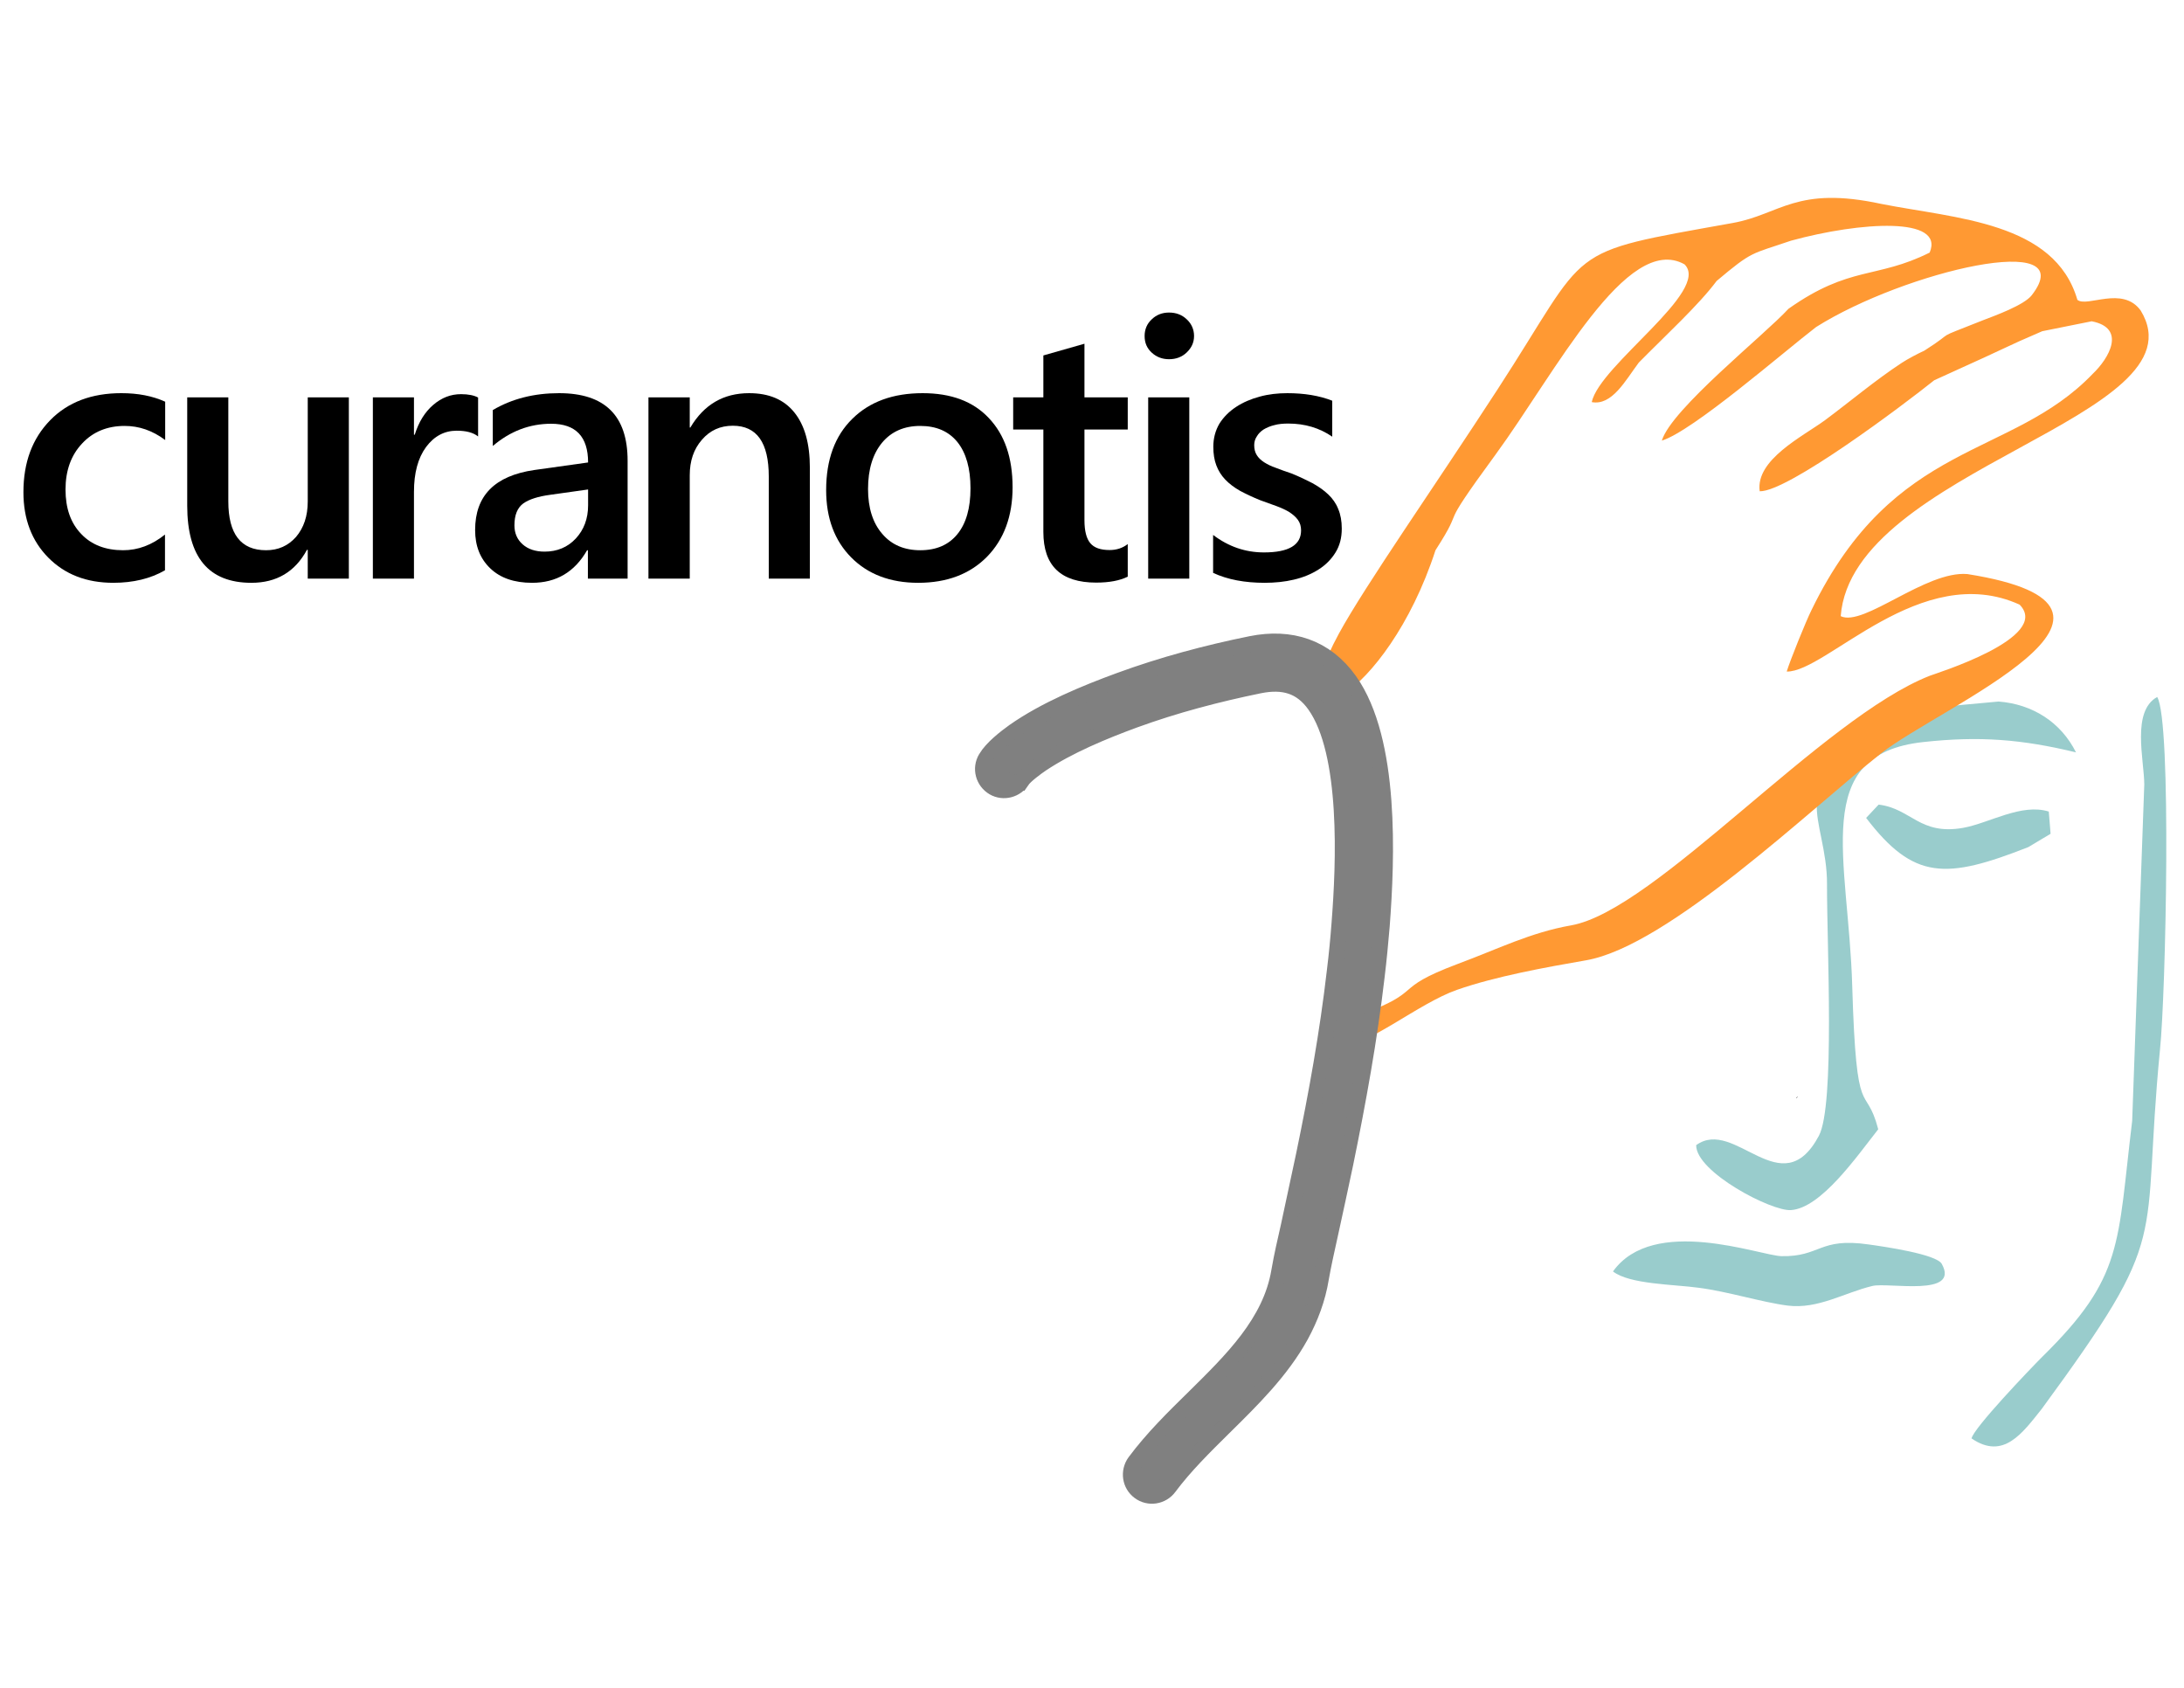 <?xml version="1.0" encoding="UTF-8"?>
<!DOCTYPE svg PUBLIC "-//W3C//DTD SVG 1.1//EN" "http://www.w3.org/Graphics/SVG/1.1/DTD/svg11.dtd">
<!-- Creator: CorelDRAW Home & Student 2014 -->
<svg xmlns="http://www.w3.org/2000/svg" xml:space="preserve" width="100%" height="100%" version="1.1" style="shape-rendering:geometricPrecision; text-rendering:geometricPrecision; image-rendering:optimizeQuality; fill-rule:evenodd; clip-rule:evenodd"
viewBox="0 0 11000 8500"
 xmlns:xlink="http://www.w3.org/1999/xlink">
 <defs>
  <style type="text/css">
   <![CDATA[
    .str0 {stroke:gray;stroke-width:138.89}
    .fil4 {fill:none}
    .fil2 {fill:black}
    .fil3 {fill:gray}
    .fil0 {fill:#99CCCC}
    .fil1 {fill:#FF9933}
    .fil5 {fill:black;fill-rule:nonzero}
   ]]>
  </style>
 </defs>
 <g id="Layer_x0020_1">
  <g id="_431393960">
   <path class="fil0" d="M9586 3577c-201,41 -424,273 -435,469 -7,103 52,240 51,408 -1,305 41,1112 -41,1266 -188,352 -423,-95 -618,47 -2,135 381,335 478,327 152,-11 331,-270 439,-407 -65,-245 -110,-10 -131,-720 -18,-644 -216,-1168 358,-1230 283,-31 496,-14 769,52 -76,-152 -219,-243 -390,-256l-480 44z" />
   <path class="fil1" d="M10540 1883c-413,430 -998,328 -1416,1189 -28,56 -108,254 -125,310 200,4 676,-563 1173,-337 164,167 -431,349 -452,358 -542,212 -1381,1181 -1806,1257 -206,36 -371,120 -571,194 -348,131 -154,132 -500,260l-85 151c131,5 386,-212 580,-280 194,-68 449,-114 651,-149 413,-72 1129,-761 1484,-1041 299,-237 1503,-735 436,-904 -210,-18 -523,268 -638,212 57,-742 1838,-1002 1511,-1539 -92,-127 -270,-14 -319,-54 -114,-393 -613,-409 -987,-483 -430,-93 -509,53 -749,96 -868,156 -707,104 -1185,839 -317,488 -667,988 -798,1228 -329,605 239,342 486,-419 164,-255 -8,-58 302,-481 301,-411 662,-1120 952,-959 136,132 -427,507 -467,694 102,19 169,-108 237,-199 136,-138 302,-290 392,-411 182,-153 170,-133 375,-203 351,-96 775,-122 698,60 -268,134 -401,64 -711,283 -122,133 -590,505 -638,664 156,-48 614,-447 777,-572 446,-281 1343,-491 1086,-160 -39,50 -186,103 -246,126 -269,107 -119,41 -295,153 -33,15 -84,42 -113,61 -134,88 -258,193 -387,289 -112,82 -351,199 -329,358 140,4 722,-433 879,-559 476,-215 315,-148 544,-247l249 -50c176,34 88,186 5,265z" />
   <path class="fil0" d="M9930 7244c161,110 256,-27 353,-148 664,-906 498,-801 596,-1809 29,-273 60,-1656 -14,-1777 -130,72 -66,315 -65,440l-61 1695c-76,624 -42,784 -452,1187 -62,62 -347,360 -357,412z" />
   <path class="fil0" d="M8124 6403c83,65 307,65 430,82 149,19 318,73 450,90 153,19 285,-65 427,-99 80,-19 442,57 349,-111 -27,-49 -290,-87 -369,-98 -250,-36 -241,63 -439,59 -108,-3 -644,-208 -848,77z" />
   <path class="fil0" d="M9399 4119c240,314 402,310 817,147l112 -67 -9 -112c-138,-43 -299,58 -431,82 -220,39 -261,-97 -426,-117l-63 67z" />
   <path class="fil2" d="M9048 5530l8 -8c-1,1 -11,5 -8,8z" />
   <polygon class="fil2" points="9073,5425 9100,5302 " />
   <g>
    <path class="fil3 str0" d="M5123 3913c-21,35 -68,48 -104,27 -37,-22 -50,-69 -28,-106 26,-45 91,-96 133,-126 154,-108 352,-190 527,-254 213,-78 434,-137 656,-182 190,-38 353,14 466,173 206,291 183,876 157,1217 -7,83 -15,167 -25,250 -37,317 -94,631 -158,943 -25,119 -51,238 -77,357 -16,73 -33,147 -46,221 -16,99 -51,192 -99,280 -96,174 -241,316 -381,454 -98,97 -198,195 -280,305 -25,34 -74,42 -108,16 -34,-25 -41,-73 -16,-108 87,-117 192,-220 296,-322 186,-184 391,-381 436,-651 13,-76 31,-153 48,-228 25,-118 51,-237 76,-355 64,-308 120,-618 156,-930 10,-81 18,-163 24,-244 23,-294 49,-865 -129,-1116 -77,-109 -180,-137 -309,-111 -215,44 -428,100 -634,175 -158,58 -334,131 -474,224 -28,19 -87,62 -107,91z" />
   </g>
   <path class="fil4 str0" d="M5802 7426c249,-335 674,-573 746,-1006 37,-217 247,-1019 305,-1764 38,-487 18,-940 -143,-1167 -86,-120 -211,-177 -387,-141 -255,51 -468,113 -645,178 -533,194 -621,347 -621,347" />
   <path class="fil5" d="M831 2872c-73,42 -160,63 -260,63 -135,0 -244,-42 -328,-127 -83,-84 -125,-194 -125,-329 0,-151 45,-271 135,-363 89,-91 209,-136 358,-136 84,0 157,14 221,43l0 193c-64,-48 -132,-71 -204,-71 -87,0 -159,29 -214,88 -56,59 -84,137 -84,232 0,95 26,169 79,224 52,55 123,82 211,82 75,0 145,-26 211,-79l0 180z" />
   <path id="1" class="fil5" d="M1757 2914l-207 0 0 -145 -4 0c-60,111 -153,166 -280,166 -215,0 -323,-129 -323,-388l0 -546 207 0 0 524c0,164 63,246 190,246 61,0 111,-22 151,-67 39,-46 59,-105 59,-178l0 -525 207 0 0 913z" />
   <path id="2" class="fil5" d="M2408 2198c-25,-20 -61,-29 -108,-29 -61,0 -113,27 -154,82 -41,56 -61,131 -61,226l0 437 -207 0 0 -913 207 0 0 188 4 0c20,-64 51,-114 93,-150 42,-36 88,-54 140,-54 37,0 66,6 86,17l0 196z" />
   <path id="3" class="fil5" d="M3161 2914l-200 0 0 -143 -4 0c-63,110 -155,164 -277,164 -90,0 -160,-24 -211,-73 -51,-49 -76,-113 -76,-193 0,-173 99,-273 298,-302l271 -38c0,-130 -62,-195 -186,-195 -108,0 -206,37 -294,112l0 -181c97,-57 208,-85 334,-85 230,0 345,113 345,340l0 594zm-199 -449l-192 27c-59,8 -104,22 -134,43 -30,22 -45,58 -45,111 0,39 14,71 41,95 28,25 65,37 111,37 63,0 116,-22 157,-66 41,-44 62,-100 62,-167l0 -80z" />
   <path id="4" class="fil5" d="M4079 2914l-207 0 0 -514c0,-171 -60,-256 -181,-256 -63,0 -115,23 -156,71 -41,47 -61,106 -61,178l0 521 -208 0 0 -913 208 0 0 152 3 0c69,-116 167,-173 296,-173 100,0 175,32 227,96 53,65 79,158 79,280l0 558z" />
   <path id="5" class="fil5" d="M4624 2935c-140,0 -253,-43 -337,-128 -84,-85 -126,-198 -126,-339 0,-153 44,-273 132,-359 87,-86 205,-129 354,-129 143,0 254,41 333,125 80,84 120,200 120,349 0,145 -43,262 -129,350 -86,87 -201,131 -347,131zm11 -790c-81,0 -145,28 -192,84 -47,57 -71,134 -71,234 0,95 24,171 72,226 47,55 111,82 191,82 81,0 143,-27 187,-81 44,-54 66,-131 66,-231 0,-100 -22,-178 -66,-233 -44,-54 -106,-81 -187,-81z" />
   <path id="6" class="fil5" d="M5680 2904c-40,20 -93,30 -159,30 -178,0 -266,-85 -266,-255l0 -516 -152 0 0 -162 152 0 0 -211 207 -59 0 270 218 0 0 162 -218 0 0 457c0,54 10,92 29,115 20,24 52,35 98,35 35,0 65,-10 91,-30l0 164z" />
   <path id="7" class="fil5" d="M5888 1809c-34,0 -63,-11 -87,-33 -24,-22 -36,-49 -36,-84 0,-33 12,-62 36,-84 24,-23 53,-34 87,-34 35,0 65,11 89,34 24,22 37,51 37,84 0,33 -13,60 -37,83 -24,23 -54,34 -89,34zm102 1105l-207 0 0 -913 207 0 0 913z" />
   <path id="8" class="fil5" d="M6110 2885l0 -191c78,59 163,88 256,88 125,0 187,-37 187,-111 0,-20 -5,-38 -16,-53 -10,-14 -25,-27 -43,-39 -18,-11 -40,-21 -64,-30 -25,-9 -52,-19 -83,-30 -37,-15 -71,-31 -101,-47 -30,-17 -55,-36 -75,-57 -20,-21 -35,-45 -45,-72 -10,-26 -15,-58 -15,-93 0,-44 11,-83 31,-117 21,-33 49,-61 84,-84 35,-23 75,-40 120,-52 44,-12 90,-17 138,-17 84,0 160,12 226,38l0 181c-64,-44 -138,-66 -221,-66 -26,0 -50,2 -71,8 -21,5 -39,13 -54,22 -15,10 -26,21 -34,35 -9,13 -13,28 -13,44 0,19 4,36 13,50 8,13 20,25 37,36 16,10 35,20 59,28 22,9 49,18 78,28 40,16 75,33 106,49 31,17 58,36 80,57 22,21 39,45 50,73 12,28 18,61 18,99 0,46 -10,86 -32,121 -21,34 -50,63 -85,85 -36,23 -77,40 -124,51 -46,11 -96,16 -147,16 -100,0 -187,-16 -260,-50z" />
  </g>
 </g>
</svg>